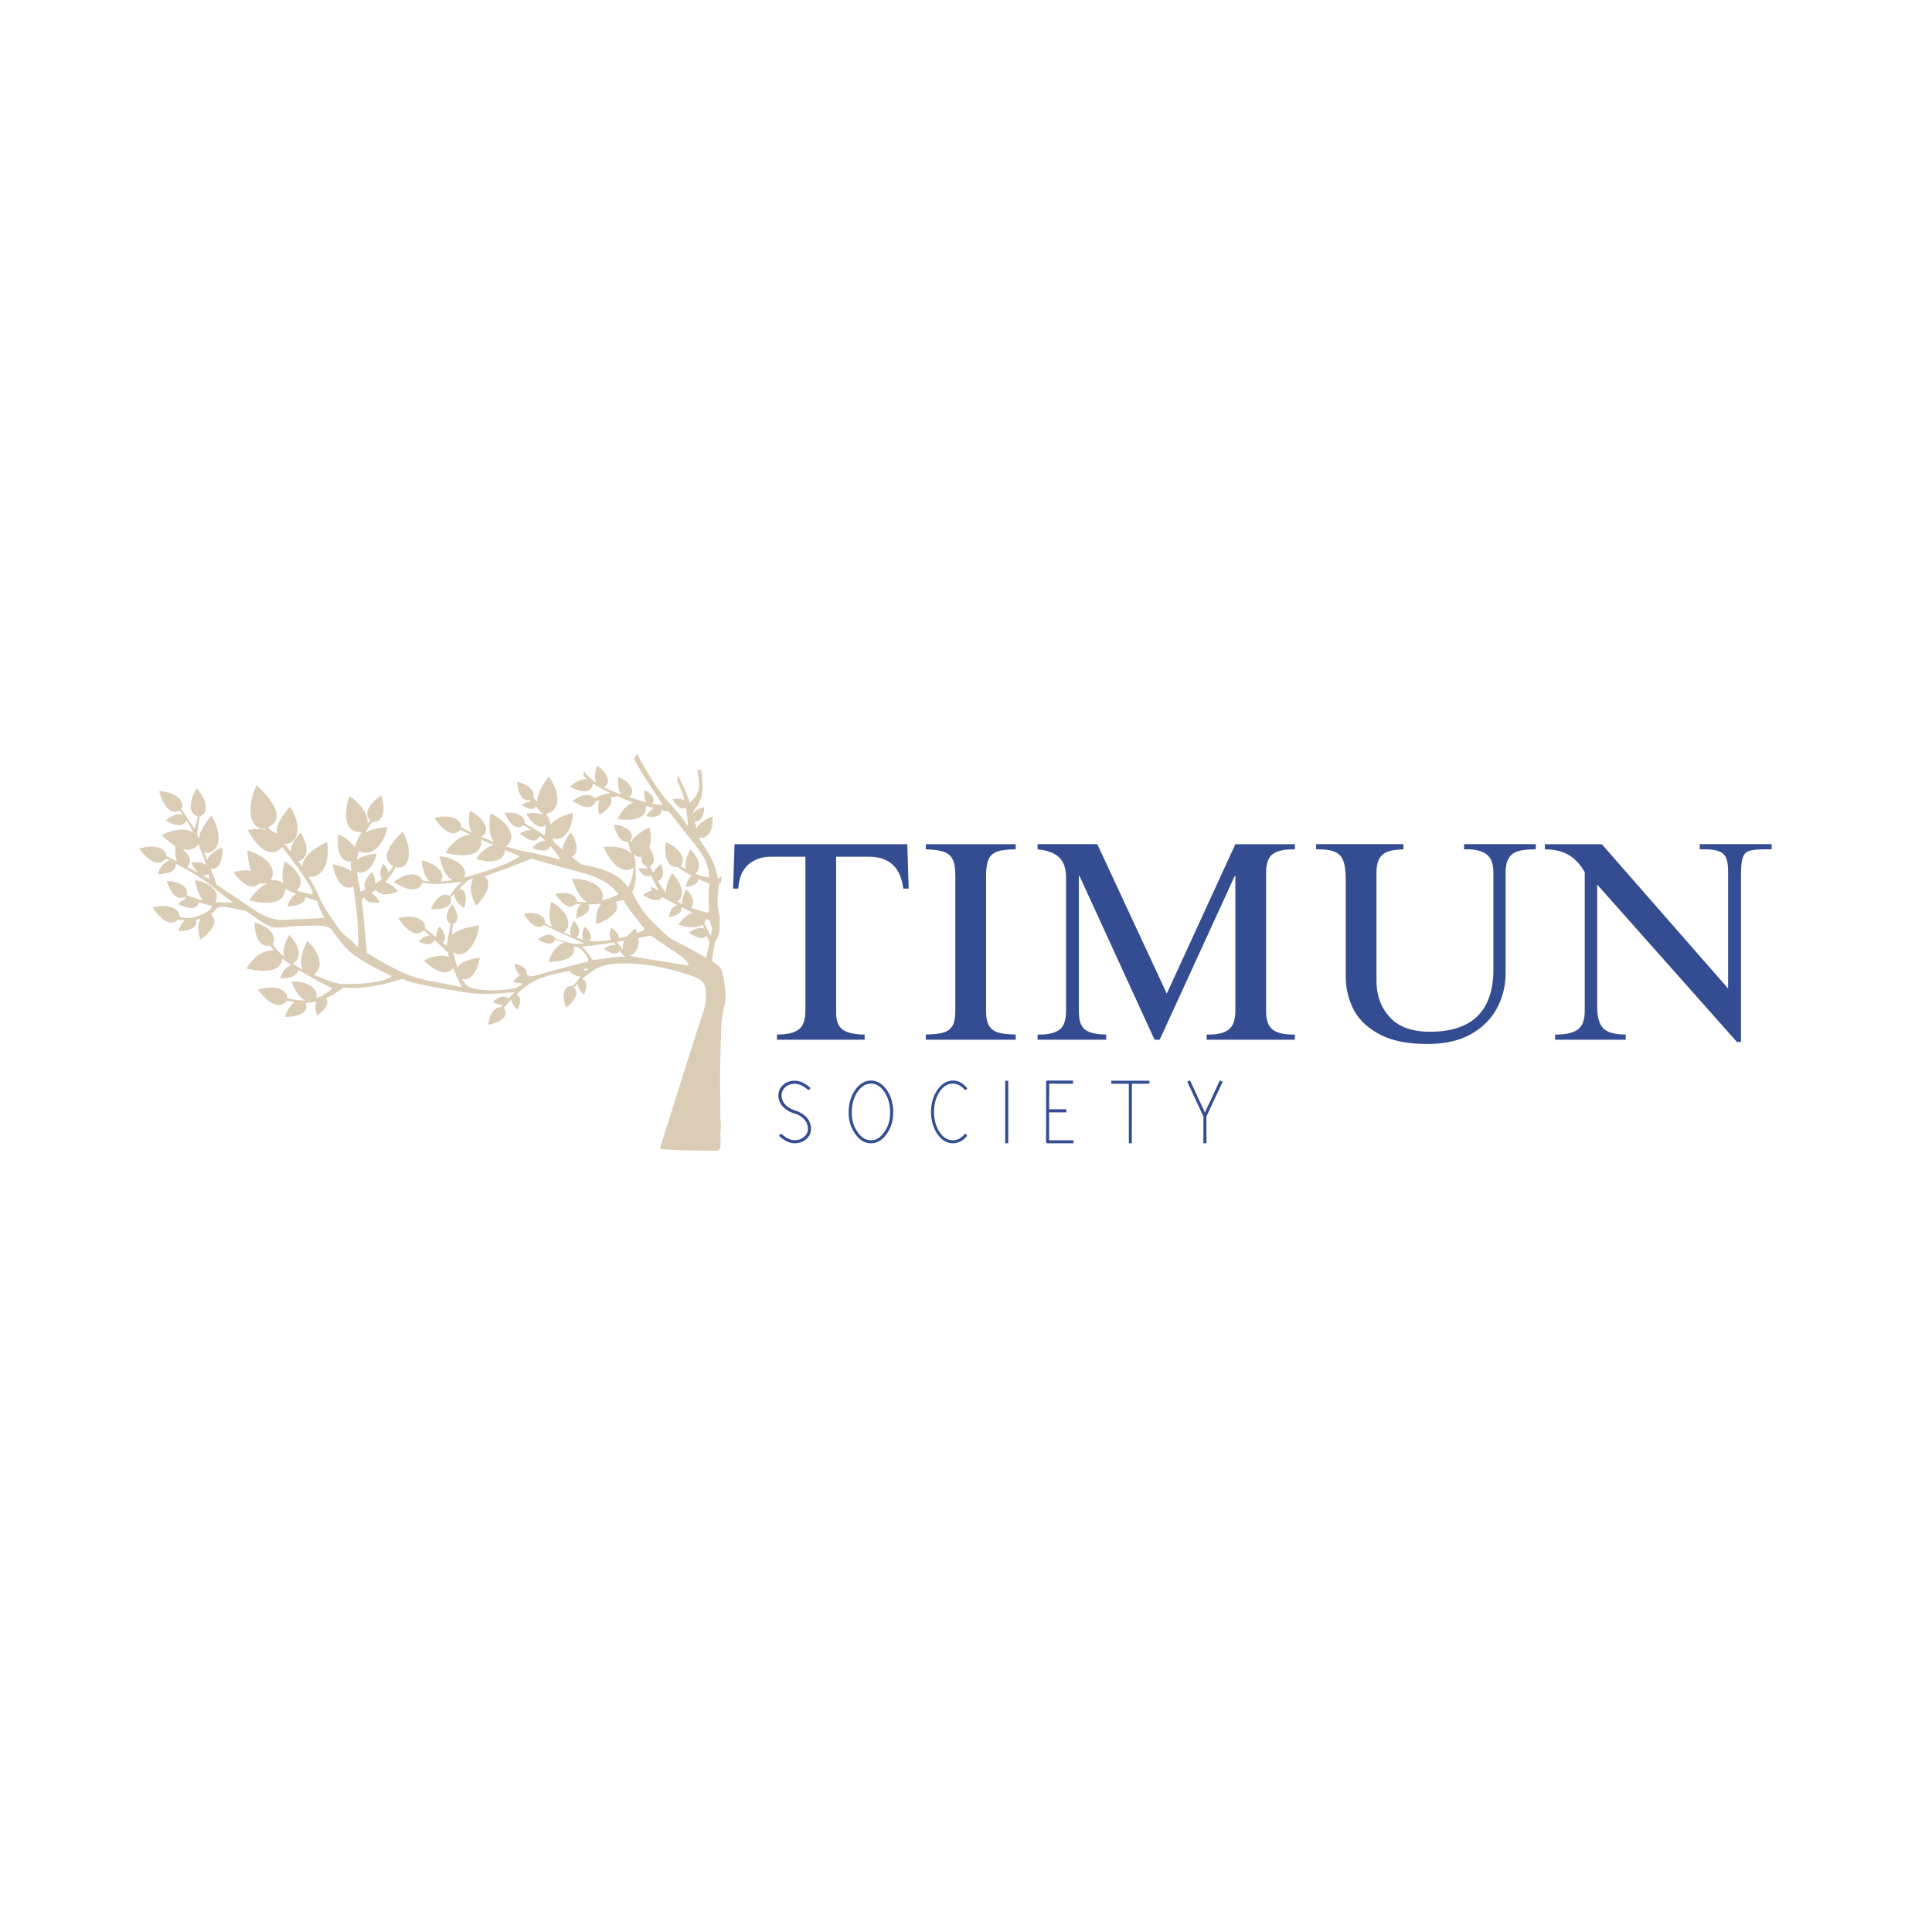<?xml version="1.0" encoding="UTF-8"?>
<svg data-bbox="27.012 146.32 316.865 77.056" height="500" viewBox="0 0 375 375" width="500" xmlns="http://www.w3.org/2000/svg" data-type="color">
    <g>
        <defs>
            <clipPath id="68d82808-2a64-402b-8fdf-225770410197">
                <path d="M27 146.316h113.918v77.25H27Zm0 0"/>
            </clipPath>
        </defs>
        <g clip-path="url(#68d82808-2a64-402b-8fdf-225770410197)">
            <path d="M123.64 146.32c-.183.297-.343.61-.519.914.059.325.242.602.387.891.672 1.21 1.422 2.379 2.168 3.547.976 1.516 1.98 3.02 2.984 4.516-.719.042-1.43-.094-2.129-.227l.012-.043a.8.8 0 0 0 .312-.602c.024-.433-.234-.82-.53-1.109a3.5 3.5 0 0 0-1.24-.805c-.07.578-.062 1.176.106 1.739.063.21.188.394.309.578a39 39 0 0 1-2.352-.664c-.37-.121-.75-.215-1.109-.368l.14-.035c.282-.207.489-.53.524-.886.055-.465-.148-.918-.41-1.293-.559-.778-1.398-1.301-2.262-1.68-.054.484-.094.969-.047 1.453.024.496.11.996.305 1.453.07.176.184.328.273.492a23 23 0 0 1-1.964-.746c-.47-.199-.93-.41-1.375-.656.297-.148.558-.383.68-.7.202-.51.058-1.085-.184-1.558-.274-.574-.723-1.043-1.192-1.465a8 8 0 0 0-.632-.476c-.243.781-.43 1.597-.391 2.422.016.3.094.59.176.879-.496-.328-.961-.7-1.395-1.106-.316-.316-.629-.652-.847-1.047-.07.188-.149.375-.215.567-.047.16.066.3.148.425.133.196.324.344.488.52-.257 0-.515-.016-.765.043-.953.195-1.785.766-2.477 1.434.778.398 1.598.742 2.469.843.363.024.742.035 1.086-.11.387-.151.683-.495.808-.886.06-.16.098-.328.055-.5.184.082.348.196.52.293a47 47 0 0 0 2.113 1.145c.266.156.559.27.797.468-.512-.023-1 .133-1.48.29-.547.183-1.079.414-1.61.636a1.5 1.5 0 0 0-.684-.488c-.418-.133-.87-.125-1.296-.047-.832.164-1.602.566-2.262 1.086.469.313.953.606 1.472.828.594.25 1.254.461 1.903.328.504-.097.91-.515 1.05-1.004.266-.105.547-.175.82-.254-.374.891-.32 1.895-.089 2.813.676-.39 1.328-.852 1.836-1.45.309-.37.57-.827.531-1.327 0-.203-.078-.391-.164-.57.473-.094.938-.22 1.41-.317.32.242.7.387 1.063.543q.738.287 1.488.527l.469.145c-.004.011-.004.035-.008.047-.637.21-1.184.629-1.648 1.105a7.6 7.6 0 0 0-1.403 2.152c.73.106 1.473.114 2.207.094.727-.05 1.465-.16 2.125-.484.457-.227.868-.594 1.051-1.078.137-.356.152-.743.121-1.114.524.121 1.04.282 1.563.403 0 .027-.004.05-.008.078-.32.117-.598.332-.832.578-.278.266-.492.59-.68.926.418.074.84.125 1.262.125.46-.024.96-.07 1.332-.375.277-.23.367-.61.34-.953.531.101 1.05.25 1.578.37.86 1.15 1.75 2.27 2.633 3.403q1.336 1.7 2.691 3.383a14 14 0 0 1 1.504 2.336c.383.797.691 1.637.813 2.515.039.356.093.72.019 1.079-.8-.121-1.59-.313-2.348-.598a4 4 0 0 0-.289-.098c-.007-.015-.027-.047-.035-.062.36-.227.621-.606.707-1.028.14-.617-.023-1.257-.277-1.824-.317-.699-.809-1.3-1.344-1.844a8.2 8.2 0 0 0-.75 1.782c-.191.687-.3 1.445-.023 2.125a14 14 0 0 1-1.086-.688c-.051-.027-.004-.09.023-.117.305-.34.426-.82.356-1.266-.082-.523-.352-1-.684-1.41-.695-.828-1.625-1.433-2.617-1.844-.043.45-.082.899-.086 1.352.027.793.094 1.617.437 2.348.2.433.532.824.98 1.008.317.14.669.16 1.009.14.843.688 1.8 1.223 2.77 1.715-.173.129-.348.25-.481.418-.418.5-.598 1.144-.684 1.777.457-.058.91-.195 1.336-.375.348-.156.703-.36.918-.687.106-.149.145-.332.164-.508.707.316 1.414.633 2.129.922-.055.476-.121.957-.129 1.437-.05.473-.027.95-.039 1.422.004.489.004.973.016 1.461.015.184.03.367.027.551-.004.23.04.453.043.684-.7-.028-1.379-.22-2.047-.41-.496-.141-.976-.32-1.46-.493.12-.14.257-.277.32-.457.199-.504.082-1.07-.114-1.562a4.6 4.6 0 0 0-1.097-1.575c-.387.684-.715 1.422-.793 2.211-.028.22.011.438.039.657-.348-.141-.66-.344-.996-.504a.3.3 0 0 1 .02-.067c.433-.203.714-.64.82-1.097.14-.586.023-1.2-.165-1.758-.347-.98-.968-1.84-1.691-2.574-.43.75-.8 1.543-1.02 2.382a4.7 4.7 0 0 0-.164 1.41c-.129-.12-.234-.265-.34-.41-.414-.535-.777-1.109-1.132-1.683-.04-.067-.07-.137-.102-.203.371-.07.672-.356.813-.7.214-.527.199-1.117.082-1.664a4.7 4.7 0 0 0-.301-.94c-.43.358-.848.745-1.176 1.202-.125.168-.215.363-.32.543-.211-.422-.453-.828-.645-1.262.102-.07.215-.125.309-.207.168-.14.277-.34.36-.539.163-.504.081-1.05-.09-1.539a5 5 0 0 0-.7-1.277c.184-.64.297-1.3.285-1.969.016-.695-.086-1.387-.238-2.062-.137.047-.262.117-.387.187a14 14 0 0 0-1.726 1.11c-.602.46-1.16.996-1.555 1.648-.035-.117-.066-.238-.102-.355.274-.176.336-.532.356-.829-.012-.5-.32-.937-.695-1.25-.57-.472-1.285-.742-2.004-.898-.27-.063-.543-.082-.813-.121.168.754.403 1.504.797 2.176.23.379.52.742.918.949.293.16.64.2.969.137.09.312.23.605.316.918.047.18.024.37.078.55.04.168.125.317.207.465.075.125.102.274.141.414a4.3 4.3 0 0 0-1.379-.851c-.691-.274-1.43-.407-2.172-.453-.62-.008-1.246-.024-1.867.074.465 1.012 1.027 1.992 1.746 2.851.41.489.883.938 1.45 1.246.472.254 1.023.399 1.558.301.371-.054.715-.219 1.035-.414-.004.668-.125 1.332-.293 1.977a8 8 0 0 1-.61 1.578c-.062.113-.128.23-.226.32-.191-.539-.601-.957-1.008-1.34a10.4 10.4 0 0 0-2.691-1.718c-1.379-.614-2.86-.946-4.332-1.254-.34-.082-.695-.133-1.012-.293-.402-.25-.773-.555-1.152-.836-.223-.18-.461-.344-.668-.543.172-.086.344-.18.477-.317.257-.261.402-.62.457-.98a3.7 3.7 0 0 0-.18-1.606c-.203-.66-.55-1.265-.945-1.824-.454.567-.864 1.172-1.16 1.836-.215.477-.36.992-.356 1.52-.395-.29-.766-.618-1.14-.934-.266-.25-.548-.5-.708-.836-.082-.156-.105-.332-.144-.5a1.98 1.98 0 0 0 1.508.047c.535-.21.968-.621 1.3-1.086.774-1.113 1.086-2.488 1.13-3.824-1.079.266-2.15.629-3.102 1.21-.403.247-.77.555-1.07.919a.7.7 0 0 1-.15.137c-.116-.762-.5-1.446-.886-2.098.453-.05.88-.258 1.23-.54.524-.425.825-1.073.915-1.73.148-.988-.086-1.992-.457-2.906-.297-.73-.7-1.41-1.157-2.05-.52.609-.957 1.28-1.347 1.976-.485.91-.903 1.902-.88 2.95-.218-.224-.41-.474-.624-.704-.067-.063-.137-.125-.184-.203a1.47 1.47 0 0 0-.133-1.23c-.351-.567-.91-.981-1.503-1.27a6 6 0 0 0-1.485-.496c.024.492.117.98.242 1.46.11.423.266.833.493 1.208.214.36.527.68.937.808.246.086.508.063.766.055.093.086.191.176.277.27a2.74 2.74 0 0 0-1.262.355 4 4 0 0 0-.53.328c.526.363 1.108.707 1.76.762.348.039.723-.098.915-.406.031-.079.113-.032.148.015q.423.479.82.98c.137.184.305.348.387.567-.988-.441-2.117-.441-3.16-.207.38.637.805 1.262 1.352 1.766.273.257.578.484.925.62.274.102.575.16.86.09.215-.038.402-.148.586-.253a6 6 0 0 1-.238 1.992c-.57-.5-1.235-.875-1.883-1.27-.317-.207-.653-.37-.973-.566-.32-.16-.613-.371-.95-.496-.003-.184.02-.371-.03-.55-.094-.376-.356-.685-.668-.895-.633-.442-1.41-.614-2.168-.665-.348 0-.696-.02-1.04.036.27.574.555 1.148.942 1.656.258.344.55.66.914.89.277.18.61.29.941.266.317-.023.622-.152.868-.348.3.125.574.293.859.446.203.125.422.226.598.383-.325.05-.649.082-.961.187a6 6 0 0 0-1.168.52c.52.453 1.078.875 1.707 1.156.41.172.875.308 1.316.183.403-.105.688-.453.86-.816.011.004.035.008.046.012.329.293.68.562.985.883-.528-.024-1.031.175-1.469.457-.39.273-.762.582-1.05.968.327.149.679.23 1.027.332.445.11.906.164 1.363.121.309-.039.617-.148.84-.37.136-.133.222-.31.293-.481.328.324.597.703.894 1.055.36.515.735 1.023 1.012 1.586-.75-.192-1.492-.403-2.242-.575a112 112 0 0 0-5.406-1.164 26 26 0 0 1-2.497-.707c-.164-.058-.343-.09-.492-.187q.105-.031.203-.055a2.4 2.4 0 0 0 .602-.601 2 2 0 0 0 .324-1.172c-.027-.73-.36-1.41-.785-1.993-.828-1.117-1.996-1.937-3.238-2.535a12.8 12.8 0 0 0-.18 2.992c.059.704.188 1.41.512 2.043.09.176.21.332.308.5-.722-.261-1.43-.578-2.14-.875a4 4 0 0 1-.352-.164c.266.004.461-.195.617-.386.25-.305.375-.711.344-1.102-.039-.59-.324-1.129-.676-1.586-.648-.828-1.527-1.441-2.465-1.898-.132.87-.222 1.761-.109 2.64.059.453.164.907.379 1.313.035.066.066.137.094.203-.36-.145-.7-.324-1.051-.48-.328-.153-.64-.329-.973-.465a1.58 1.58 0 0 0-.449-1.192c-.406-.433-.98-.668-1.55-.793-1.055-.234-2.153-.12-3.192.153a10.8 10.8 0 0 0 1.367 1.734c.402.39.84.762 1.348 1 .383.168.804.273 1.219.195.425-.074.812-.32 1.093-.644.125.008.227.086.336.144.387.207.785.407 1.184.598.144.07.297.129.422.234-.344.036-.688.067-1.016.176-.7.211-1.332.598-1.89 1.063a9.1 9.1 0 0 0-1.922 2.265c.843.215 1.707.38 2.574.442.922.066 1.875.043 2.75-.278.52-.187.988-.53 1.285-1 .258-.433.363-.945.371-1.445.016-.121-.074-.21-.125-.309.316.114.617.27.93.399q.657.294 1.32.578.112.052.211.121a4.3 4.3 0 0 0-1.52.695c-.746.54-1.363 1.254-1.84 2.04.883.246 1.801.382 2.723.386.719-.023 1.485-.113 2.078-.555.239-.164.41-.406.536-.664.164-.296.195-.64.214-.976.961.39 1.91.808 2.871 1.207-.242.262-.562.43-.863.61-.633.347-1.289.652-1.953.929l-1.309.523c-.777.27-1.55.559-2.335.813a86 86 0 0 1-4.293 1.285c.148-.352.226-.742.148-1.121-.102-.535-.422-1-.812-1.363-.47-.457-1.047-.786-1.645-1.043-.79-.332-1.633-.524-2.48-.625.152.851.394 1.687.734 2.484.351.805.84 1.617 1.621 2.074.047.028.078.07.11.11-.739.113-1.477.218-2.223.257.078-.152.175-.3.23-.468.14-.407.086-.864-.097-1.25-.231-.473-.602-.864-1.02-1.18-.816-.625-1.8-.984-2.797-1.203.059.793.207 1.586.461 2.34.152.437.352.863.629 1.238.137.188.32.332.473.508-.508-.02-1.004-.121-1.5-.235a1.7 1.7 0 0 0-.41-.628c-.274-.262-.641-.41-1.012-.473-.782-.129-1.582.066-2.305.36a7.4 7.4 0 0 0-1.766 1.058c.704.469 1.45.887 2.246 1.172.336.12.684.219 1.04.261.437.06.898.032 1.304-.16.469-.23.805-.687.95-1.18.464.13.94.235 1.425.27 1.875.149 3.746-.11 5.61-.289.191-.012.386-.023.578 0-.27.211-.551.418-.774.68-.578.62-1.09 1.304-1.574 2-.262-.168-.57-.278-.887-.25-.613.047-1.14.426-1.554.86-.5.55-.864 1.214-1.106 1.913.45.051.899.02 1.348-.012a5.3 5.3 0 0 0 1.351-.296c.29-.114.575-.266.79-.496.234-.235.37-.57.359-.903.012-.199-.035-.39-.055-.586.23-.215.422-.469.668-.668-.02.621.29 1.2.672 1.668.367.422.793.797 1.273 1.082.145-.48.227-.972.282-1.468.008-.364.027-.735-.055-1.09-.07-.344-.223-.688-.492-.922a1.8 1.8 0 0 0-.63-.297c.005-.012.017-.027.02-.04q.91-.861 1.844-1.706c.258-.016.512-.047.77-.082-.117.23-.242.46-.305.715-.242.843-.137 1.742.102 2.574.187.648.468 1.27.808 1.848.492-.485.922-1.024 1.328-1.579a8 8 0 0 0 .582-.988c.192-.41.364-.844.407-1.3.02-.329.023-.665-.098-.977-.113-.348-.375-.613-.613-.883 1.472-.461 2.925-.988 4.37-1.527a180 180 0 0 0 4.618-1.82c.113-.055.234.015.344.042 2.566.739 5.133 1.461 7.707 2.157.812.222 1.629.43 2.437.656.989.277 1.953.64 2.88 1.094.843.425 1.655.93 2.37 1.554.406.356.781.75 1.09 1.196a.6.6 0 0 1 .098.218 12.5 12.5 0 0 1-3.18 1.133c.14-.363.25-.754.188-1.148-.067-.547-.375-1.04-.766-1.422-.633-.602-1.445-.98-2.273-1.23-.942-.282-1.926-.387-2.907-.38a13.6 13.6 0 0 0 .977 2.309c.375.68.816 1.332 1.398 1.848.149.129.317.234.465.363a15 15 0 0 1-1.922-.066c.028-.422-.187-.833-.515-1.086a2.5 2.5 0 0 0-.989-.47c-.863-.218-1.777-.151-2.636.063.363.563.757 1.118 1.25 1.578.25.25.539.47.855.633.297.145.633.246.969.192.355-.043.683-.239.926-.5.308.02.609.101.918.12-.5.454-.743 1.118-.825 1.774-.05.309-.039.621-.039.934.66-.238 1.313-.524 1.856-.977.277-.23.52-.527.605-.883a1.27 1.27 0 0 0-.113-.82 33 33 0 0 0 2.457-.183c-.156.25-.332.492-.453.765-.403.875-.555 1.852-.535 2.813 0 .136 0 .277.004.414a11 11 0 0 0 1.992-.875c.633-.364 1.242-.797 1.68-1.39.296-.411.472-.938.39-1.446-.031-.238-.125-.465-.223-.684a49 49 0 0 0 1.504-.277c.153.422.43.785.676 1.156.98 1.395 2.047 2.73 3.121 4.059.121.152.25.297.36.457a7 7 0 0 1-1.133.574c-.13.05-.254.117-.39.137-.106-.301-.2-.606-.337-.891a9.8 9.8 0 0 0-1.465 1.43c-.093.14-.277.133-.418.183q-.655.176-1.316.32c.004-.398-.168-.773-.402-1.09-.305-.413-.715-.741-1.157-1-.136.524-.218 1.071-.18 1.614.02.27.094.527.204.77-1.39.226-2.813.367-4.219.218a.2.2 0 0 0 .008-.043c.316-.254.363-.703.273-1.074-.164-.7-.672-1.238-1.199-1.695a1 1 0 0 0-.039.105 5.3 5.3 0 0 0-.36 1.215c-.066.426-.054.887.192 1.258-.48-.129-.953-.293-1.422-.465.114-.113.262-.191.356-.328.242-.324.289-.758.21-1.148-.132-.672-.527-1.262-.98-1.762-.363.605-.68 1.265-.738 1.98-.027.313.058.63.223.895-.465-.164-.907-.383-1.364-.563a.3.3 0 0 1-.043-.058c.473-.371.797-.938.82-1.547.051-.863-.347-1.68-.859-2.348-.664-.84-1.52-1.52-2.453-2.035-.2.797-.289 1.617-.32 2.438.004.832.09 1.695.496 2.437-.48-.223-.942-.48-1.414-.715.055-.36-.012-.746-.238-1.039-.368-.476-.957-.71-1.532-.832-.75-.164-1.531-.113-2.285.027.285.524.621 1.02 1.012 1.47.332.355.687.706 1.137.913.402.2.898.227 1.304.02.149-.063.266-.18.406-.254.141.027.258.117.387.176.344.172.684.336 1.028.504.296.144.613.261.878.464.274.2.61.274.926.375 1.5.68 3 1.364 4.508 2.02.02.023.035.05.055.074-.246.04-.5.016-.746.043-.246.028-.496.012-.746.04-.188.015-.38.034-.563-.016-1.215-.297-2.406-.68-3.598-1.059a1.03 1.03 0 0 0-.566-.59 1.76 1.76 0 0 0-.984-.05c-.633.124-1.2.456-1.696.85.532.34 1.102.638 1.723.77.36.07.766.083 1.086-.128.219-.13.344-.364.437-.594q.715.205 1.422.422c.16.05.332.082.48.168-.706.172-1.312.629-1.777 1.175-.53.614-.921 1.336-1.203 2.094-.05.137-.097.281-.144.422.949.02 1.906-.05 2.828-.289.617-.172 1.242-.422 1.68-.906a1.7 1.7 0 0 0 .425-.961c.043-.246-.02-.492-.039-.735.278.02.582-.054.832.106.496.266.907.664 1.262 1.094.238.285.453.593.606.933.09.203.167.434.082.653q-.066.068-.137.136c-.781.137-1.543.356-2.313.543a605 605 0 0 0-8.3 2.258c-.196.027-.383-.07-.57-.101a2.2 2.2 0 0 1-.614-.211 1.17 1.17 0 0 0-.094-.852c-.254-.465-.722-.766-1.207-.957a4.5 4.5 0 0 0-1.02-.25c.13.629.313 1.258.669 1.797.101.156.226.297.37.41-.234.156-.48.297-.687.492-.254.203-.457.461-.66.711.625.195 1.27.367 1.93.328-.004.012-.008.04-.012.051-.32.207-.629.438-.96.629-.364.18-.759.273-1.153.355-.79.153-1.594.235-2.395.27-.972.059-1.949.043-2.918-.02-.91-.066-1.836-.152-2.707-.441-.531-.168-.933-.59-1.25-1.031a4.6 4.6 0 0 1-.441-.742c.265.109.554.18.84.109.593-.125 1.058-.57 1.418-1.035.671-.906 1.039-2.012 1.171-3.121-.875.105-1.742.3-2.566.605-.523.211-1.05.461-1.437.883-.13.129-.211.293-.305.45a42 42 0 0 1-.637-2.22c-.043-.292-.144-.57-.183-.863.207.125.39.293.617.38.254.093.527.132.793.089.355-.027.668-.207.968-.379.602-.398 1.06-.973 1.434-1.578.672-1.106 1.059-2.371 1.215-3.652-.813.113-1.625.265-2.418.488a9 9 0 0 0-2.133.863c-.18.117-.363.23-.523.375-.051.043-.11.074-.168.106.011-.704.093-1.403.156-2.098.25-.082.488-.23.633-.457.238-.352.261-.8.203-1.207-.121-.8-.54-1.527-1.047-2.145-.379.54-.707 1.121-.906 1.75-.125.434-.2.918-.008 1.344.121.285.367.496.64.629.004.172-.042.34-.078.512-.214 1.273-.445 2.547-.656 3.824-.265-.191-.508-.41-.77-.606q0-.034-.007-.07c.293-.16.465-.488.469-.816.027-.598-.246-1.16-.586-1.633-.157-.23-.356-.422-.543-.625-.344.637-.633 1.336-.633 2.07-.266-.183-.492-.41-.754-.594-.457-.378-.914-.757-1.383-1.12a1.58 1.58 0 0 0-.324-1.215c-.371-.465-.934-.735-1.504-.88-1.094-.273-2.254-.179-3.34.11.418.652.89 1.27 1.438 1.816.383.364.797.707 1.281.926.355.164.758.262 1.148.2a1.87 1.87 0 0 0 1.055-.555c.016 0 .055.008.07.008.336.324.68.636 1.028.945l.027.062c-.7.012-1.34.383-1.824.864-.106.109-.211.214-.313.332.32.152.66.261 1.008.343.426.098.88.168 1.309.043a.93.93 0 0 0 .629-.476q.064-.124.12-.254l.052.012c.867.804 1.746 1.605 2.62 2.406.012.32.102.633.2.934-.016-.004-.05-.016-.067-.02-.66-.309-1.418-.336-2.128-.246-.954.121-1.864.453-2.707.91.476.473.996.902 1.554 1.273a6.4 6.4 0 0 0 1.645.84c.488.149 1.023.215 1.515.043.371-.113.68-.37.914-.672.02-.004.059-.011.079-.02l.015.083a105 105 0 0 0 1.625 3.605c-1.8-.37-3.601-.738-5.41-1.082-.898-.16-1.8-.32-2.684-.566-.847-.23-1.68-.52-2.496-.844-.55-.222-1.086-.469-1.629-.707-.3-.172-.617-.316-.925-.476-.22-.086-.418-.215-.625-.325-.532-.265-1.047-.57-1.57-.855-.868-.484-1.716-1.008-2.571-1.516a6 6 0 0 0-.523-.312c.015-.192-.028-.38-.04-.57 0-.325-.07-.641-.074-.965q-.229-2.59-.465-5.18c-.117-1.133-.195-2.27-.355-3.395.055-.289.25-.527.457-.726.05.25.18.488.383.648.355.29.816.41 1.265.457.454.047.91.004 1.356-.093-.34-.559-.727-1.106-1.246-1.508-.133-.106-.281-.176-.43-.25.113-.125.281-.176.422-.266.191-.101.363-.242.563-.332.18.344.52.578.882.695.657.215 1.368.164 2.032.004.464-.11.91-.293 1.34-.5a7.8 7.8 0 0 0-1.598-1.293c-.293-.168-.602-.324-.934-.41.149-.199.324-.367.477-.562a14 14 0 0 0 1.27-1.832c.113-.196.23-.391.316-.598.39.145.832.152 1.226.027.29-.117.57-.289.754-.547.445-.597.567-1.355.586-2.082 0-.761-.133-1.52-.351-2.25-.22-.68-.485-1.351-.852-1.968a15 15 0 0 0-1.52 1.582c-.441.547-.863 1.117-1.168 1.75a4 4 0 0 0-.394 1.144c-.102.594.07 1.246.516 1.664.214.192.46.352.714.485-.136.3-.332.57-.511.843q-.177.21-.336.43l-.07.031c-.13-.668-.555-1.23-1.016-1.71-.156.304-.324.605-.43.933-.148.461-.266.965-.117 1.441.059.207.207.372.363.512-.445.352-.894.703-1.379 1 .043-.816-.21-1.617-.597-2.324-.47.473-.918.984-1.223 1.586-.195.394-.336.848-.234 1.289.039.191.144.36.25.52-.34.148-.668.332-1.016.464-.184-.785-.3-1.586-.484-2.37-.102-.477-.18-.962-.215-1.446.328.117.691.164 1.035.086.7-.133 1.277-.617 1.695-1.172q.233-.334.438-.684a7.3 7.3 0 0 0 .636-1.77c-.875.071-1.753.196-2.582.497-.453.16-.878.39-1.25.695.082-.586.23-1.156.352-1.734.332.164.68.308 1.05.344a2.84 2.84 0 0 0 1.458-.25c.847-.414 1.515-1.125 1.996-1.93.363-.563.617-1.188.828-1.824.098-.317.207-.633.242-.965-.883.074-1.765.187-2.625.418a6.5 6.5 0 0 0-1.031.328c-.188.059-.352.168-.54.215q.092-.181.192-.363c.332-.555.676-1.102 1.07-1.618.415.051.856-.015 1.2-.257.52-.352.789-.965.906-1.563.086-.394.078-.805.07-1.21-.039-.727-.218-1.442-.472-2.122a9.3 9.3 0 0 0-1.59 1.371c-.399.441-.774.93-.977 1.496-.156.422-.187.906-.007 1.324.113.274.3.508.511.715-.207.145-.355.348-.55.508.066-.851-.235-1.68-.668-2.398-.711-1.172-1.747-2.118-2.895-2.86a13.6 13.6 0 0 0-.578 2.696c-.078.824-.082 1.671.168 2.464.164.512.457.996.898 1.313.531.394 1.223.527 1.875.504-.117.183-.191.39-.304.578-.07.11-.114.234-.168.351-.27.485-.47 1.004-.653 1.524-.078.156-.117.324-.199.48-.742-1.144-1.914-1.949-3.156-2.468a9.8 9.8 0 0 0-.028 2.593c.082.586.22 1.18.532 1.688.187.3.441.57.754.738.367.203.8.258 1.214.235-.066.632-.023 1.27.04 1.898a.4.4 0 0 0-.06-.023c-.581-.461-1.269-.766-1.972-.98-.511-.161-1.047-.25-1.578-.321.106.652.285 1.289.512 1.906.238.617.527 1.227.96 1.73.337.407.798.743 1.333.825.406.078.82-.02 1.203-.164.086.78.223 1.558.324 2.34.207 1.378.352 2.769.457 4.16.012.351.055.699.059 1.054.047.332.015.668.058 1 .016.313.008.63.016.942.043.472.023.949.027 1.426-.007.296.016.597-.035.89q-.035-.016-.078-.031c-.129-.238-.336-.422-.504-.633a8.6 8.6 0 0 0-1.41-1.242c-.43-.313-.793-.711-1.168-1.086a18 18 0 0 1-.789-.969c-.191-.297-.402-.578-.594-.875-.113-.183-.254-.344-.36-.531a9 9 0 0 0-.476-.723c-.242-.402-.539-.765-.789-1.164-.699-1.082-1.261-2.25-1.758-3.437-.5-1.04-1.074-2.035-1.648-3.031.445.042.902 0 1.324-.165.5-.203.95-.535 1.278-.964.69-.883.984-2.008 1.082-3.11.066-.84.015-1.683-.114-2.512a13 13 0 0 0-1.597.84c-.778.457-1.508.996-2.13 1.649-.449.488-.847 1.054-1.003 1.715-.055.195-.047.402-.067.609-.015-.016-.05-.04-.066-.055-.227-.343-.473-.675-.707-1.011a2 2 0 0 0 1.246-.954c.332-.566.367-1.257.29-1.894-.142-.996-.571-1.93-1.122-2.762-.285.367-.594.715-.844 1.11-.531.757-.972 1.609-1.074 2.543-.352-.395-.68-.813-1.031-1.207a3 3 0 0 1-.274-.336c.133.046.262.14.407.117.527-.043 1.054-.238 1.425-.621.418-.403.645-.965.739-1.528.133-.742.05-1.5-.117-2.226-.239-1.024-.688-1.98-1.235-2.871a13.4 13.4 0 0 0-1.793 2.347c-.394.672-.722 1.403-.828 2.184-.023.242-.012.484-.008.726-.226-.12-.445-.257-.683-.355-.211-.078-.332-.277-.504-.406-.18-.14-.328-.317-.496-.473.39-.183.77-.414 1.078-.719.476-.476.683-1.183.59-1.847-.137-.953-.621-1.809-1.16-2.586-.485-.7-1.047-1.34-1.633-1.961-.352-.352-.703-.703-1.082-1.028-.196.329-.325.692-.465 1.043a11 11 0 0 0-.7 3.149c-.054.898.016 1.824.348 2.672.172.433.434.844.805 1.133.308.261.715.379 1.113.398.16.008.32-.047.48-.031.11.039.188.14.258.23a10 10 0 0 0-3.57.063c.328.59.668 1.172 1.067 1.719.53.738 1.132 1.44 1.878 1.972.434.305.926.547 1.457.617.555.086 1.133-.066 1.602-.363.262-.168.512-.36.707-.601.54.683 1.09 1.355 1.606 2.05 1.093 1.446 2.152 2.918 3.117 4.45.445.726.91 1.457 1.183 2.273 0 .113.043.316-.129.32-.726-.031-1.433-.238-2.132-.43-.282-.093-.559-.187-.84-.277.164-.16.355-.304.476-.504.348-.511.356-1.187.176-1.761-.293-.954-.95-1.75-1.68-2.407a8.5 8.5 0 0 0-1.254-.922.2.2 0 0 0-.039-.042c-.21.69-.336 1.41-.41 2.128-.008.317-.054.63-.015.946.011.386.074.777.187 1.148-.254-.12-.492-.277-.758-.37-.488-.18-1.02-.286-1.543-.22-.07.008-.144.008-.218.012.12-.23.257-.45.332-.7.215-.624.086-1.312-.192-1.894-.43-.836-1.14-1.492-1.926-1.992a9.8 9.8 0 0 0-2.707-1.16c.028.996.153 1.988.403 2.95.086.343.21.671.328 1.003-1.14-.238-2.324-.059-3.422.3.387.513.797 1.009 1.258 1.454.531.488 1.117.957 1.816 1.18.457.144.973.14 1.403-.09.218-.113.414-.27.582-.45.488.11.996.11 1.496.079-.13.101-.29.148-.434.222-.781.395-1.453.98-2.035 1.63a10 10 0 0 0-1.023 1.386c.917.25 1.859.402 2.808.46.527.013 1.055.028 1.578-.058a4.2 4.2 0 0 0 1.461-.488 2.3 2.3 0 0 0 .977-1.234c.11-.29.133-.602.156-.91.652.37 1.34.671 2.04.94 0 .02.007.063.01.083-.37.219-.687.52-.925.875a4.6 4.6 0 0 0-.61 1.187l-.105.286c.871-.004 1.77-.086 2.57-.453.297-.153.586-.352.747-.657.125-.187.148-.414.175-.629.762.274 1.535.524 2.309.77.012.05.02.105.031.156.192.629.438 1.242.719 1.832.2.399.383.805.617 1.18 0 .02.004.055.004.074-.324.004-.645.043-.969.043-.363.04-.73.02-1.093.063-.25.003-.5.011-.75.035-.399.004-.797.047-1.196.054-.27.04-.543.02-.816.043-.297.032-.602.016-.899.055-.257.004-.52.012-.777.04-.387-.005-.77.046-1.156.05-1.012.121-2.028-.086-2.98-.41a12.4 12.4 0 0 1-2.028-.934c-.688-.383-1.324-.84-1.969-1.281a426 426 0 0 0-3.515-2.371c-.903-.59-1.79-1.196-2.7-1.77-.406-1.043-.8-2.094-1.199-3.14.371.058.774-.008 1.078-.235.567-.41.856-1.082 1.016-1.738.172-.719.176-1.473.094-2.203-.008.008-.028.023-.035.031a8 8 0 0 0-1.864 1.133c-.367.34-.754.7-.922 1.184l-.066.046c-.188-.527-.418-1.043-.602-1.574.168.082.32.2.489.281.113.067.246.016.363-.011.566-.14 1.094-.473 1.418-.965.46-.668.586-1.512.543-2.309-.094-1.418-.664-2.761-1.402-3.965a14 14 0 0 0-1.454 1.965c-.449.754-.828 1.563-.964 2.434h-.043c-.075-.207-.164-.403-.25-.606-.051-.097-.012-.21 0-.316.125-1.09.261-2.184.425-3.273a1.63 1.63 0 0 0 .941-.7c.192-.312.263-.683.278-1.047-.004-.73-.238-1.441-.582-2.085-.316-.622-.75-1.176-1.219-1.688-.574 1.05-1.066 2.188-1.132 3.398-.004.47.074.957.347 1.348.246.367.649.594 1.063.73-.211.754-.453 1.5-.617 2.27-.2-.059-.31-.25-.43-.402-.754-1.078-1.399-2.227-2.192-3.278.098-.234.188-.48.172-.738.024-.383-.136-.75-.355-1.055-.367-.488-.883-.847-1.434-1.101a6.9 6.9 0 0 0-2.687-.606c.234.84.531 1.668.976 2.422.313.524.7 1.032 1.239 1.336.398.223.882.285 1.324.16.144-.035.277-.109.426-.14.086.074.148.172.222.261.137.184.297.356.403.563-.684-.25-1.442-.086-2.067.242-.453.227-.86.535-1.222.883.664.371 1.37.687 2.12.82.442.075.926.07 1.32-.168.267-.148.442-.414.548-.691l.062.004c.461.765.914 1.547 1.278 2.363-.246-.125-.489-.27-.754-.355-.926-.317-1.938-.282-2.883-.082a9.7 9.7 0 0 0-2.48.918 13.6 13.6 0 0 0 1.75 1.507c.304.211.601.434.933.594-.113.984-.086 2.012.246 2.957-.68-.32-1.332-.7-2.027-.992a1.6 1.6 0 0 0-.442-1.012c-.437-.46-1.066-.676-1.68-.773-.964-.156-1.952-.016-2.882.258a8 8 0 0 0-.285.09c.433.566.886 1.124 1.425 1.601.434.387.91.746 1.458.961.359.137.757.219 1.14.133.418-.074.777-.328 1.067-.63 0-.019.007-.062.011-.081.149-.031.274.062.399.12.144.071.289.134.418.231-.621.09-1.133.504-1.508.989-.367.472-.621 1.027-.797 1.597.793 0 1.598-.074 2.344-.359.406-.156.812-.41 1.008-.813.136-.265.132-.57.105-.855a54 54 0 0 1 4.168 2.328c.648.406 1.29.832 1.898 1.293 1.653 1.3 3.297 2.61 4.98 3.867.005.012.013.043.02.059a30 30 0 0 1-3.343-.102c.183-.343.312-.722.289-1.113-.032-.644-.403-1.223-.864-1.656-.55-.516-1.234-.875-1.94-1.125a8 8 0 0 0-1.419-.36c.102.723.27 1.434.516 2.121a6 6 0 0 0 .629 1.274c.125.191.28.355.425.531-.312-.05-.62-.129-.925-.203-.157-.039-.317-.07-.457-.156a1.6 1.6 0 0 0-.473-.192c-.129-.035-.262-.023-.387-.062-.332-.117-.64-.277-.957-.43.094-.32.106-.668-.035-.976-.246-.582-.8-.965-1.36-1.223a5.5 5.5 0 0 0-1.902-.453c-.183-.035-.375-.02-.566-.031.187.648.46 1.27.805 1.847.18.297.379.582.632.82.305.325.711.579 1.164.606.25.035.497-.05.735-.117.152.039.297.101.441.152 0 .012-.008.035-.008.047-.605.242-1.128.649-1.586 1.102.657.34 1.348.632 2.083.746.457.074.964.066 1.367-.188.316-.187.5-.531.582-.875.332.059.644.188.968.27.5.144 1.008.277 1.524.351q.004.153-.004.313c-.152.363-.46.633-.785.844-.867.55-1.856.855-2.832 1.14-.223.078-.469.031-.7.082-.46.031-.93.024-1.382-.086-.184-.043-.36-.101-.543-.144-.004-.414-.145-.832-.434-1.13-.406-.452-1-.687-1.582-.82-1.047-.234-2.14-.117-3.176.145a11 11 0 0 0 1.442 1.824c.433.41.91.793 1.476 1.004.414.153.887.18 1.301.02.254-.09.48-.246.676-.43.453.043.906.04 1.36.04l-.032.058c-.617.539-1 1.3-1.238 2.074.812-.008 1.644-.078 2.402-.387.387-.16.766-.406.953-.793.157-.32.137-.695.055-1.035q.417-.05.828-.113c-.371.77-.434 1.656-.309 2.492.067.5.2.988.364 1.465a10 10 0 0 0 1.613-1.383c.406-.453.785-.953.969-1.539.117-.371.137-.781-.004-1.148-.113-.31-.32-.57-.555-.797a3.2 3.2 0 0 0 .739-.762c.164-.254.414-.441.683-.574.356-.164.754-.164 1.133-.125.875.113 1.742.304 2.605.48.575.13 1.153.238 1.711.41.336.137.61.383.907.582.671.496 1.34.996 2.043 1.446.445.28.894.554 1.378.761.407.18.836.336 1.286.348 1.472.05 2.93-.238 4.398-.3.328.007.648-.04.977-.036.3-.004.601-.012.902-.008.656-.043 1.32-.027 1.98-.023.364.035.727.008 1.09.066.574.067 1.16.266 1.582.68.219.207.332.492.512.727a33 33 0 0 0 2.148 2.71c.625.684 1.36 1.254 2.11 1.786 1.008.707 2.066 1.332 3.14 1.93 1.23.675 2.489 1.3 3.762 1.882-.433.363-.969.574-1.5.75-1.281.402-2.625.563-3.957.68-.59.039-1.18.082-1.773.09-.711.023-1.422.047-2.133.011-.328-.011-.66-.007-.98-.086-.973-.214-1.907-.562-2.837-.921-.664-.274-1.34-.524-2.007-.793.37-.235.71-.536.91-.934.347-.66.34-1.453.152-2.164-.328-1.227-1.097-2.285-1.976-3.18-.094-.094-.18-.195-.29-.265-.234.402-.41.832-.581 1.261-.372.965-.657 1.989-.61 3.032.02.277.063.554.156.816.051.152.13.297.184.45-.703-.345-1.355-.774-2.012-1.2.188-.133.41-.215.574-.387.372-.316.586-.797.622-1.281.054-.559-.082-1.125-.293-1.64-.356-.837-.918-1.575-1.567-2.212-.437.793-.797 1.641-.98 2.528-.121.562-.137 1.144.008 1.703-.13-.082-.23-.191-.344-.293a8 8 0 0 1-.77-.77c-.32-.34-.617-.707-.894-1.085-.086-.125-.196-.239-.23-.391.308-.379.363-.922.214-1.379-.2-.637-.668-1.152-1.187-1.555-.739-.566-1.606-.949-2.5-1.183l-.047-.035a9.1 9.1 0 0 0 .402 2.613c.215.633.535 1.273 1.102 1.66.441.305 1.015.348 1.527.223.203.355.484.66.727.988-.368-.024-.743-.043-1.106.039-.746.144-1.437.512-2.043.969-.867.668-1.586 1.52-2.16 2.453.93.25 1.883.406 2.844.46.87.032 1.765-.003 2.582-.335.523-.211.992-.586 1.254-1.09.16-.3.242-.629.28-.965.235.16.446.344.673.512q.516.386 1.05.754c0 .012 0 .043.004.058-.41.082-.765.332-1.062.621-.516.532-.863 1.211-1.07 1.918.46.012.922-.027 1.379-.097.468-.082.945-.203 1.359-.45.293-.175.559-.43.664-.761.043-.121.059-.254.074-.383.309.148.582.356.883.523a70 70 0 0 0 5.746 3.083l-.02.07c-.906.808-1.953 1.476-3.109 1.847.059-.261.106-.53.059-.796-.082-.594-.461-1.11-.938-1.457-.754-.563-1.691-.817-2.613-.918a9 9 0 0 0-1.285-.04c.246.676.555 1.333.937 1.95.325.515.703 1.011 1.192 1.386.136.106.297.184.426.297a4 4 0 0 1-.825.008c-.855-.015-1.699-.191-2.52-.437-.046-.399-.175-.805-.464-1.09-.445-.496-1.094-.738-1.73-.863-1.172-.215-2.38-.032-3.508.308.379.524.777 1.031 1.238 1.48.477.497 1.016.942 1.637 1.25.414.192.879.329 1.34.262.562-.07 1.062-.418 1.394-.863.477.106.941.262 1.426.332l-.043.074c-.461.309-.805.762-1.098 1.227a5.8 5.8 0 0 0-.664 1.558c.895-.023 1.797-.097 2.645-.394.316-.113.62-.258.886-.469a1.5 1.5 0 0 0 .602-1.094c.023-.261-.047-.511-.098-.765.684-.051 1.367-.14 2.028-.313-.317.899-.168 1.887.14 2.766.52-.36.996-.781 1.407-1.262.32-.398.605-.867.609-1.394.004-.274-.11-.528-.246-.754a14 14 0 0 0 2.328-1.29c.348-.245.7-.492 1.004-.788.597.062 1.195.129 1.797.117 1.418.023 2.832-.145 4.23-.387a36 36 0 0 0 3.903-.922c.468-.148.949-.27 1.402-.46.152-.005.277.093.414.148.656.273 1.344.453 2.027.633 1.61.402 3.239.714 4.867 1.015 1.594.29 3.196.55 4.797.793.946.137 1.887.3 2.844.305.484.043.973.015 1.457.023.41.016.82-.039 1.234-.031a78 78 0 0 0 4.262-.297c-.172.215-.387.395-.574.598-.223.21-.414.453-.629.668a1.27 1.27 0 0 0-1.07-.403c-.7.067-1.32.461-1.824.93-.028.035-.133.106-.047.137.574.285 1.191.512 1.832.55-.114.118-.215.243-.32.364-.005.016-.012.055-.016.07-.344.004-.696.086-.977.285-.515.368-.867.914-1.094 1.493a5.5 5.5 0 0 0-.359 1.636c.73-.152 1.457-.351 2.117-.699a3 3 0 0 0 .762-.547c.223-.215.394-.492.441-.8.07-.38-.066-.762-.246-1.09a1 1 0 0 0-.09-.063 1 1 0 0 1 .024-.094c.207-.207.383-.445.582-.66.277-.324.57-.633.86-.945l.042-.02c.031.625.387 1.176.801 1.621.125.145.273.27.422.391.195-.46.36-.945.426-1.445.035-.356.035-.73-.133-1.051a1 1 0 0 0-.512-.461l.012-.09c.7-.652 1.433-1.273 2.226-1.808.375-.23.727-.493 1.118-.688 1.379-.71 2.89-1.117 4.39-1.484q1.365-.31 2.742-.543c.063-.008.125-.004.188-.004-.11.097-.23.176-.352.258.63.441 1.336.847 2.118.89-.52.621-1.047 1.235-1.551 1.867-.219-.109-.473-.07-.7-.007-.449.129-.773.523-.921.953-.223.633-.192 1.328-.051 1.98.09.41.226.813.402 1.196.02.05.067-.008.09-.024.586-.5 1.14-1.055 1.535-1.719.285-.472.465-1.05.285-1.59a1.4 1.4 0 0 0-.359-.523c0-.012.004-.035.004-.047.223-.238.414-.504.656-.726-.008.64.352 1.218.766 1.68.14.156.297.296.457.429a5.6 5.6 0 0 0 .406-1.305c.059-.379.074-.785-.086-1.14a1 1 0 0 0-.637-.547.3.3 0 0 1 .008-.055c.496-.45 1.016-.883 1.563-1.27.562-.382 1.133-.761 1.773-1 .137-.05.278-.101.414-.152 1.512-.472 3.114-.605 4.692-.582 1.941-.004 3.879.246 5.789.578 1.734.317 3.449.723 5.136 1.227 1.118.348 2.243.707 3.29 1.234.238.125.468.27.636.48.242.286.395.637.504.993.234.879.234 1.805.14 2.703a11.2 11.2 0 0 1-.577 2.598q-.741 2.249-1.48 4.504c-1.282 3.93-2.497 7.882-3.74 11.828q-.937 2.969-1.874 5.945-.469 1.483-.938 2.973c-.074.23-.18.472-.222.71-.063.32.093.255.394.278q.774.059 1.543.105c2.89.18 5.785.176 8.676.227.457.008.871-.066 1.027-.547.063-.195.067-.402.07-.601.012-.993-.054-2.024.036-3.008.086-.961-.074-1.922-.051-2.887-.02-.984.027-1.953-.004-2.937-.117-4.094-.031-8.2.113-12.297.047-1.29.036-2.586.25-3.864.133-.797.297-1.59.493-2.37.183-.75.152-1.423.101-2.196-.086-1.414-.289-2.82-.683-4.184-.27-.925-1.192-1.41-1.934-1.957.203-1.308.45-2.609.66-3.914.016 0 .04.004.05.004 0 .098.77-.957.786-2.297.047-.574.016-1.152.043-1.726a3.7 3.7 0 0 0 .012-.688c-.09-.363-.192-.726-.262-1.097-.035-.176-.047-.356-.094-.528-.05-.344-.054-.695-.066-1.043-.047-.226.016-.453.008-.68 0-.476.027-.949.09-1.421.039-.567.105-1.133.187-1.696.137-.07.281-.136.41-.222-.004-.375.043-.746.043-1.117-.23.152-.472.285-.722.41-.012-.367-.11-.719-.196-1.075a15.4 15.4 0 0 0-1.699-3.984 35 35 0 0 0-1.176-1.812c-.21-.332-.453-.653-.55-1.043.398.086.831.054 1.19-.141.548-.281.911-.824 1.122-1.383.215-.57.312-1.183.3-1.789 0-.273.008-.547-.038-.812-.891.37-1.778.82-2.48 1.5-.25.234-.43.53-.606.82-.098-.45-.22-.895-.332-1.34.359.086.746-.055 1.004-.316.347-.313.55-.754.68-1.196a4.6 4.6 0 0 0 .163-1.304c-.597.191-1.195.41-1.715.773-.156.106-.277.25-.43.36q.008-.09.009-.176c.23-.496.648-.867.894-1.352.176-.316.328-.644.48-.976.27-.555.337-1.176.383-1.786-.011-.378.059-.753.02-1.132-.027-.235-.012-.47-.02-.7a33 33 0 0 0-.207-2.238c-.27 0-.539.04-.808.07.097.211.137.442.18.668.09.543.14 1.098.167 1.649.04.348.028.695.028 1.047-.094.867-.535 1.668-1.125 2.304-.227.227-.442.477-.723.641-.039-.293-.144-.57-.238-.848-.574-1.543-1.3-3.027-2.028-4.504-.046.403-.109.801-.144 1.2.504.816.863 1.715 1.14 2.629.102.363.212.726.286 1.097-.696-.379-1.524-.379-2.285-.238.246.46.558.887.93 1.25.32.297.722.578 1.175.54.172.003.324-.075.477-.138.199 1.196.34 2.399.398 3.61-.16-.184-.273-.403-.418-.598-1.094-1.559-2.34-3.008-3.633-4.402-.96-1.094-1.793-2.297-2.59-3.512a78 78 0 0 1-3.257-5.555M38.52 163.871c.28.703.574 1.399.84 2.106.23.64.48 1.277.66 1.933-.188-.105-.368-.23-.57-.308-.743-.301-1.567-.305-2.352-.204.257.543.562 1.07.941 1.54.117.148.27.269.371.433l-.144-.059c-.645-.351-1.278-.722-1.93-1.058.152-.16.324-.313.414-.52.2-.379.172-.836.023-1.226-.234-.621-.683-1.133-1.187-1.551l-.059-.012a1 1 0 0 0-.062-.12c.543.152 1.133.21 1.68.042.542-.164.996-.55 1.304-1.02a.4.4 0 0 1 .07.024m85.024 2.316c.305.133.652.196.98.114-.02.328-.027.668.094.984.13.383.453.672.817.832.07.18.16.348.238.52-.578-.188-1.2-.149-1.781-.004.242.41.55.781.91 1.094.273.226.605.433.976.402.207.008.387-.102.559-.207.375.762.781 1.512 1.172 2.266.101.203.226.394.305.609-.512-.211-1.008-.453-1.508-.684.011.149.011.297.058.434.067.11.164.195.246.293-.648.144-1.246.465-1.777.86q.333.234.688.429c.523.285 1.082.531 1.68.59.35.031.737-.035 1.015-.27.117-.094.2-.222.297-.332.27.117.508.29.77.418q1.077.592 2.167 1.14a.2.2 0 0 1 .008.048c-.418.039-.781.312-1.02.648-.347.484-.527 1.078-.582 1.664.614-.097 1.223-.277 1.758-.601.29-.192.575-.461.633-.825.043-.18-.012-.359-.039-.535.203.07.39.18.586.27.406.207.82.398 1.234.597.121.063.262.106.352.22-1.145.444-2.035 1.359-2.719 2.35.64.204 1.3.337 1.969.415.71.074 1.445.082 2.129-.145.234-.07.441-.199.644-.324q.135.393.293.773a2.2 2.2 0 0 0-1.172-.07c-.675.133-1.296.461-1.84.871.45.317.926.59 1.438.79.441.163.922.3 1.399.21.273-.043.515-.199.707-.394.14.402.296.8.449 1.203.031.07.02.144.004.219-.145.632-.278 1.265-.418 1.898-.067.356-.168.703-.219 1.063-.621-.485-1.313-.88-1.992-1.27a63 63 0 0 0-4.27-2.21 5.5 5.5 0 0 1-.8-.536c-.762-.586-1.45-1.254-2.145-1.91-.578-.582-1.172-1.153-1.727-1.754-.703-.676-1.27-1.473-1.796-2.285a32 32 0 0 1-1.618-2.836c.399-.781.594-1.649.664-2.516a13.6 13.6 0 0 0-.02-2.355c-.062-.336.048-.676.02-1.016a2.4 2.4 0 0 0-.238-.918c-.094-.18-.105-.39-.144-.586.183.125.355.274.566.36m-83.063 3.414c.075.335.13.675.118 1.02-.418-.24-.848-.458-1.254-.724.21.008.422.032.625-.035.187-.05.347-.156.511-.261m97.274 9.074c.18.5.316 1.015.453 1.531.023.086.02.18 0 .27-.074.402-.156.804-.234 1.207-.133-.196-.22-.414-.332-.621-.32-.633-.633-1.27-.953-1.903.175-.23.296-.5.351-.789.25.074.473.215.715.305m-11.172 3.09c1.879 1.289 3.754 2.586 5.656 3.843.563.461 1.133.977 1.407 1.672.003.04.011.114.015.149-1.676-.29-3.36-.559-5.043-.82-1.664-.262-3.328-.508-4.98-.813-.453-.09-.91-.164-1.348-.313 0-.015-.008-.05-.008-.066a1.88 1.88 0 0 0 1.18-.82c.484-.743.527-1.676.414-2.528.785-.136 1.566-.3 2.348-.457.144-.047.246.086.359.153m-5.375.804c-.273.52-.469 1.125-.316 1.715a.4.4 0 0 1-.059-.023c-.281-.348-.566-.7-.824-1.067-.078-.117-.188-.226-.215-.367.465-.117.941-.176 1.414-.258m-1.984.352c.066.195.183.371.273.558a2.1 2.1 0 0 0-.683-.02c-.598.087-1.149.368-1.633.72.43.308.894.578 1.398.75.36.125.766.195 1.133.07.234-.078.41-.262.543-.46.328.358.625.75.965 1.1l.023.087c-.433-.059-.875-.032-1.308 0-1.344.097-2.664.363-4 .515-.352.024-.72.106-1.055-.039-.086-.281-.277-.516-.45-.754-.452-.594-.952-1.148-1.449-1.707.13-.039.266-.035.403-.047a68 68 0 0 0 4.96-.652c.298-.031.583-.106.88-.121m-4.98 5.082a4 4 0 0 1-.208.172c-.12.105-.238.226-.355.34-.102-.168-.254-.297-.407-.422.317-.07.645-.09.97-.09m-11.27 1.75-.02.078q-.11.084-.226.16l.023-.27q.11.013.223.032m0 0" fill="#dbccb6" data-color="1"/>
        </g>
        <path d="M176.373 172.48h-1.047q-.766-6.188-6.672-6.188h-6.359v30.328q-.002 2.487 1.438 3.344 1.434.844 4.093.844v1h-17.015v-1q2.917 0 4.218-.984 1.297-.998 1.297-3.594v-29.938h-6.734c-1.73 0-3.18.508-4.344 1.516q-1.735 1.519-1.953 4.672h-1l.281-8.625h33.531Zm0 0" fill="#344c92" data-color="2"/>
        <path d="M197.147 164.855q-2.33 0-3.547.422c-.805.273-1.371.765-1.703 1.484-.336.719-.5 1.762-.5 3.125v26.39q0 1.894.609 2.86.607.956 1.813 1.297 1.218.328 3.328.375v1h-17.453v-1q2.201-.047 3.39-.375 1.185-.341 1.766-1.297.576-.966.578-2.906v-26.344c0-1.363-.18-2.394-.531-3.094q-.518-1.043-1.703-1.453-1.19-.42-3.5-.484v-1h17.453Zm0 0" fill="#344c92" data-color="2"/>
        <path d="m226.471 192.855 13.313-29h11.547v1h-.391c-1.774 0-3.078.312-3.922.937q-1.266.939-1.266 3.594v26.953q-.002 2.439 1.203 3.453 1.218 1.018 4.094 1.016h.281v1h-17.125v-1h.5q2.591.002 3.829-1.016 1.249-1.013 1.25-3.562v-26.234h-.11l-14.578 31.812h-1l-14.578-31.812h-.11v26.28q-.001 2.66 1.204 3.579 1.218.907 4.094.953v1h-13.313v-1h.328q2.655.001 3.922-.953 1.28-.967 1.281-3.625v-25.906q-.002-2.59-1.328-3.891-1.331-1.295-4.203-1.578v-1h11.594Zm0 0" fill="#344c92" data-color="2"/>
        <path d="M272.41 164.855q-1.875.064-2.952.422a3.1 3.1 0 0 0-1.688 1.328q-.596.954-.594 2.828v20.938q0 4.253 2.594 7.078 2.59 2.812 7.781 2.812c4.094 0 7.164-1.008 9.22-3.031q3.093-3.045 3.093-9.063v-18.843q-.001-2.485-1.297-3.47c-.867-.663-2.14-1-3.828-1h-.563v-1h13.922v1c-1.398 0-2.511.118-3.344.345-.824.218-1.449.664-1.875 1.328-.43.656-.64 1.625-.64 2.906v19.39c0 2.47-.555 4.747-1.656 6.829q-1.66 3.129-5.047 5.062-3.393 1.922-8.485 1.922-5.8-.001-9.328-1.906-3.532-1.905-5.031-4.86c-.992-1.968-1.484-4.093-1.484-6.375v-18.671q-.001-2.437-.454-3.672-.44-1.249-1.578-1.766c-.75-.351-1.859-.531-3.328-.531h-.39v-1h16.953Zm0 0" fill="#344c92" data-color="2"/>
        <path d="M335.424 191.87v-22.765q0-2.485-.89-3.328-.878-.857-3.25-.922h-1.375v-1h13.968v1h-1.156q-2.204 0-3.14.281-.94.268-1.297 1.297c-.243.68-.36 1.793-.36 3.344v32.469h-.781l-27.125-30.547v23.703q-.001 3.094 1.234 4.25 1.25 1.158 4.297 1.156v1h-13.703v-1h.328q2.655.001 4.031-.953 1.39-.966 1.391-3.578v-27q-1.439-2.438-3.266-3.422c-1.21-.664-2.699-1-4.468-1v-1h11.047Zm0 0" fill="#344c92" data-color="2"/>
        <path d="M151.081 212.579h.016c0-.82.32-1.504.969-2.047q.903-.764 2.187-.766.406 0 .781.094c.25.063.489.149.72.25q.327.174.609.344c.187.117.351.23.5.344q.404.346.468.406l-.422.422-.093-.094a2 2 0 0 0-.282-.25 8 8 0 0 0-.437-.297 5 5 0 0 0-.531-.312 5 5 0 0 0-.625-.22 2.4 2.4 0 0 0-.657-.093q-1.064 0-1.812.61-.767.674-.766 1.625c0 .906.414 1.667 1.25 2.28q.248.176.485.298.234.129.422.187.186.095.296.14.124.034.125.032.03.017.047.016.03.001.047.015.03.002.047.016h.063a.5.5 0 0 0 .14.062q.14.049.328.125.2.094.453.235.246.129.516.328c.5.344.867.758 1.11 1.234q.375.704.374 1.547-.002 1.236-.953 2.016c-.617.523-1.343.781-2.187.781a3.4 3.4 0 0 1-.797-.094 5 5 0 0 1-.719-.265q-.314-.17-.594-.344a15 15 0 0 1-.5-.344 4 4 0 0 1-.328-.297 1.4 1.4 0 0 0-.14-.125l.422-.422s.035.04.109.11q.105.093.281.234.188.142.422.313c.164.117.344.214.531.297q.31.156.625.25.328.093.672.093c.688 0 1.285-.21 1.797-.64q.764-.64.766-1.578-.001-1.39-1.25-2.297a3.3 3.3 0 0 0-.875-.5q-.175-.077-.297-.125l-.11-.047h-.015q-.064.001-.094-.016l-.094-.031c-.054 0-.218-.055-.5-.172a6 6 0 0 1-.468-.219 4 4 0 0 1-.516-.343q-1.517-1.09-1.516-2.766m0 0" fill="#344c92" data-color="2"/>
        <path d="M164.73 215.938q-.001-2.53 1.234-4.343.61-.89 1.406-1.375a3.15 3.15 0 0 1 3.36 0q.794.484 1.421 1.374 1.22 1.8 1.219 4.344-.001 1.237-.313 2.235a7.3 7.3 0 0 1-.906 1.859q-1.283 1.875-3.094 1.875-1.845 0-3.093-1.875a6.8 6.8 0 0 1-.922-1.86q-.315-.996-.313-2.234m.593 0q0 1.143.281 2.063c.188.617.469 1.187.844 1.719q1.091 1.61 2.61 1.609 1.513.001 2.593-1.61a6 6 0 0 0 .844-1.718q.28-.92.281-2.063 0-1.153-.281-2.172a6.3 6.3 0 0 0-.844-1.843q-1.095-1.594-2.594-1.594-.752.001-1.421.406-.658.41-1.188 1.188-1.125 1.659-1.125 4.015m0 0" fill="#344c92" data-color="2"/>
        <path d="M180.713 215.829c0-.82.102-1.594.313-2.313a6.5 6.5 0 0 1 .906-1.937q.608-.89 1.375-1.36c.52-.32 1.07-.484 1.656-.484 1.063 0 1.992.512 2.797 1.531l-.437.344c-.7-.851-1.485-1.281-2.36-1.281q-1.5.002-2.578 1.562a6.6 6.6 0 0 0-.812 1.797 8 8 0 0 0-.282 2.14q0 1.126.282 2.142.294 1 .812 1.796 1.078 1.564 2.578 1.563 1.311.002 2.36-1.297l.437.375c-.805 1-1.734 1.5-2.797 1.5q-1.782.001-3.031-1.812a7 7 0 0 1-.906-1.97 8.1 8.1 0 0 1-.313-2.296m0 0" fill="#344c92" data-color="2"/>
        <path d="M195.111 209.782h.594v12.125h-.594Zm0 0" fill="#344c92" data-color="2"/>
        <path d="M203.633 221.329h4.734v.578h-5.015c-.094 0-.168-.023-.219-.078a.33.33 0 0 1-.094-.219l.016-11.562c0-.094.023-.164.078-.22a.3.3 0 0 1 .219-.093h4.922v.61h-2.938q-.41.001-.75-.016h-.937V212q-.002.674-.016 1.531v1.781h3.344v.594h-3.344v4.453Zm0 0" fill="#344c92" data-color="2"/>
        <path d="M223.108 209.766v.579h-3.406l-.016 11.562h-.578v-11.562h-3.422v-.579Zm0 0" fill="#344c92" data-color="2"/>
        <path d="m237.326 209.954-3.11 6.64-.015.032q0 .018-.031.031v5.25h-.594v-5.25a.1.1 0 0 1-.031-.031c0-.02-.008-.031-.016-.031l-3.078-6.641.531-.25.688 1.469q.328.702.625 1.359.247.55.5 1.094.246.531.469 1l.375.812q.152.344.234.485.076-.14.234-.485a136 136 0 0 1 .844-1.812q.246-.545.516-1.094c.195-.437.406-.89.625-1.36q.327-.701.672-1.468Zm0 0" fill="#344c92" data-color="2"/>
    </g>
</svg>
